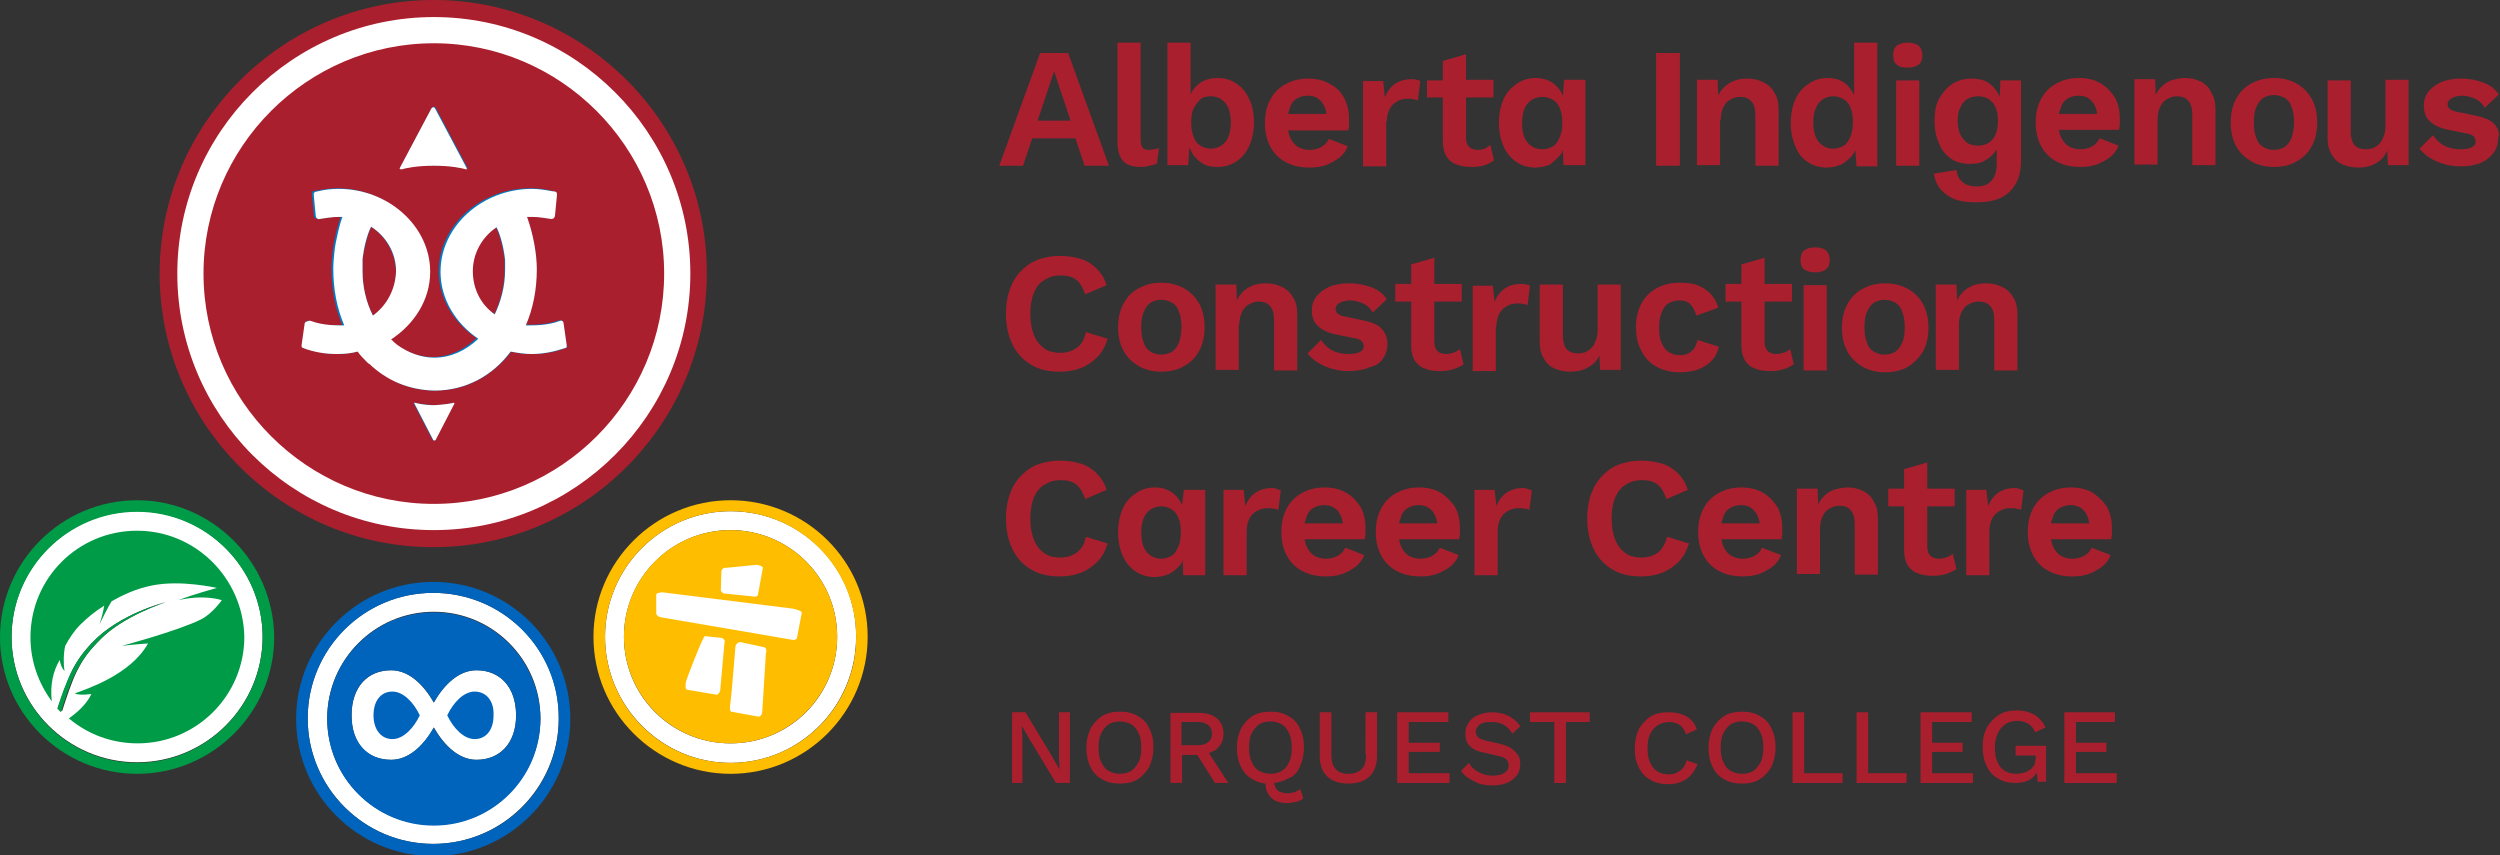 <?xml version="1.0" encoding="utf-8"?>
<!-- Generator: Adobe Illustrator 27.3.1, SVG Export Plug-In . SVG Version: 6.00 Build 0)  -->
<svg version="1.1" id="Layer_1" xmlns="http://www.w3.org/2000/svg" xmlns:xlink="http://www.w3.org/1999/xlink" x="0px" y="0px"
	 viewBox="0 0 410.3 140.4" style="enable-background:new 0 0 410.3 140.4;" xml:space="preserve">
<rect x="0" y="0" width="410.3" height="140.4" fill="#333333" stroke="none"/>
<style type="text/css">
	.st0{fill:#AA1F2E;}
	.st1{fill:#FFFFFF;}
	.st2{fill:#FFBD00;}
	.st3{fill:#007BC2;}
	.st4{fill:#009B47;}
	.st5{fill:#0064BC;}
	.st6{fill:none;}
</style>
<g>
	<polygon class="st0" points="173.8,124.4 173.9,126.3 173.9,126.3 172.7,124.2 168.3,116.9 166.1,116.9 166.1,128.5 167.8,128.5 
		167.8,121 167.7,119.1 167.7,119.1 168.9,121.2 173.3,128.5 175.6,128.5 175.6,116.9 173.8,116.9 	"/>
	<path class="st0" d="M186.7,117.5c-0.8-0.5-1.8-0.7-2.9-0.7c-1.1,0-2.1,0.2-2.9,0.7c-0.8,0.5-1.4,1.2-1.9,2
		c-0.4,0.9-0.7,1.9-0.7,3.2c0,1.2,0.2,2.3,0.7,3.2c0.4,0.9,1.1,1.6,1.9,2c0.8,0.5,1.8,0.7,2.9,0.7c1.1,0,2.1-0.2,2.9-0.7
		c0.8-0.5,1.4-1.2,1.9-2c0.4-0.9,0.7-1.9,0.7-3.2c0-1.2-0.2-2.3-0.7-3.2C188.2,118.6,187.5,117.9,186.7,117.5 M186.9,125
		c-0.3,0.6-0.7,1.1-1.2,1.5c-0.5,0.3-1.1,0.5-1.9,0.5c-0.7,0-1.3-0.2-1.9-0.5c-0.5-0.3-0.9-0.8-1.2-1.5c-0.3-0.6-0.4-1.4-0.4-2.3
		c0-0.9,0.1-1.7,0.4-2.3c0.3-0.6,0.7-1.1,1.2-1.5c0.5-0.3,1.1-0.5,1.9-0.5c0.7,0,1.4,0.2,1.9,0.5c0.5,0.3,0.9,0.8,1.2,1.5
		c0.3,0.6,0.4,1.4,0.4,2.3C187.3,123.6,187.2,124.4,186.9,125"/>
	<path class="st0" d="M199.7,122.9c0.7-0.6,1.1-1.4,1.1-2.5c0-1.1-0.4-1.9-1.1-2.5c-0.7-0.6-1.7-0.9-2.9-0.9h-4.7v11.5h1.9v-4.6h2.5
		l2.9,4.6h2.2l-3.2-4.9C198.9,123.4,199.4,123.2,199.7,122.9 M193.9,118.5h2.7c0.8,0,1.3,0.2,1.7,0.5c0.4,0.3,0.6,0.8,0.6,1.4
		c0,0.6-0.2,1.1-0.6,1.4c-0.4,0.3-0.9,0.5-1.7,0.5h-2.7V118.5z"/>
	<path class="st0" d="M213.3,125.9c0.4-0.9,0.7-1.9,0.7-3.2c0-1.2-0.2-2.3-0.7-3.2c-0.4-0.9-1.1-1.6-1.9-2c-0.8-0.5-1.8-0.7-2.9-0.7
		c-1.1,0-2.1,0.2-2.9,0.7c-0.8,0.5-1.4,1.2-1.9,2c-0.4,0.9-0.7,1.9-0.7,3.2c0,1.2,0.2,2.3,0.7,3.2c0.4,0.9,1.1,1.6,1.9,2
		c0.6,0.4,1.3,0.6,2.1,0.7c0,0.8,0.2,1.4,0.5,1.8c0.3,0.5,0.8,0.9,1.3,1.1c0.5,0.2,1.1,0.3,1.8,0.3c0.4,0,0.9-0.1,1.4-0.2
		c0.5-0.1,0.9-0.3,1.2-0.6l-0.5-1.5c-0.2,0.2-0.5,0.3-0.9,0.5c-0.4,0.1-0.8,0.2-1.2,0.2c-0.4,0-0.8-0.1-1.1-0.2
		c-0.3-0.1-0.6-0.3-0.8-0.6c-0.1-0.2-0.2-0.5-0.3-0.9c0.8-0.1,1.6-0.3,2.2-0.7C212.3,127.5,212.9,126.8,213.3,125.9 M210.4,126.5
		c-0.5,0.3-1.1,0.5-1.9,0.5c-0.7,0-1.3-0.2-1.9-0.5c-0.5-0.3-0.9-0.8-1.2-1.5c-0.3-0.6-0.4-1.4-0.4-2.3c0-0.9,0.1-1.7,0.4-2.3
		c0.3-0.6,0.7-1.1,1.2-1.5c0.5-0.3,1.1-0.5,1.9-0.5c0.7,0,1.4,0.2,1.9,0.5c0.5,0.3,0.9,0.8,1.2,1.5s0.4,1.4,0.4,2.3
		c0,0.9-0.1,1.7-0.4,2.3C211.3,125.7,210.9,126.2,210.4,126.5"/>
	<path class="st0" d="M224.2,123.8c0,1.1-0.2,1.9-0.7,2.4c-0.5,0.5-1.2,0.8-2.2,0.8c-1,0-1.7-0.3-2.1-0.8c-0.5-0.5-0.7-1.3-0.7-2.4
		v-6.9h-1.9v7.1c0,1.5,0.4,2.7,1.2,3.4c0.8,0.8,2,1.2,3.5,1.2c1.5,0,2.7-0.4,3.5-1.2c0.8-0.8,1.2-1.9,1.2-3.4v-7.1h-1.9V123.8z"/>
	<polygon class="st0" points="231.2,123.4 236.3,123.4 236.3,121.9 231.2,121.9 231.2,118.5 237.7,118.5 237.7,116.9 229.3,116.9 
		229.3,128.5 237.9,128.5 237.9,126.9 231.2,126.9 	"/>
	<path class="st0" d="M246.3,122.1l-2.3-0.5c-0.7-0.2-1.2-0.4-1.4-0.6c-0.3-0.3-0.4-0.6-0.4-0.9c0-0.3,0.1-0.6,0.3-0.8
		c0.2-0.3,0.4-0.5,0.8-0.6c0.4-0.2,0.8-0.2,1.4-0.2c0.8,0,1.4,0.1,2,0.4c0.6,0.3,1.1,0.8,1.5,1.5l1.3-1.2c-0.5-0.8-1.2-1.3-1.9-1.7
		c-0.8-0.4-1.7-0.6-2.7-0.6c-0.9,0-1.7,0.2-2.4,0.5c-0.7,0.3-1.2,0.7-1.5,1.3c-0.4,0.5-0.5,1.1-0.5,1.8c0,0.5,0.1,1,0.3,1.4
		c0.2,0.4,0.6,0.7,1,1c0.5,0.3,1,0.5,1.7,0.6l2.5,0.6c0.6,0.1,1,0.3,1.3,0.6c0.2,0.3,0.3,0.6,0.3,0.9c0,0.4-0.1,0.7-0.3,0.9
		c-0.2,0.3-0.5,0.4-0.9,0.6c-0.4,0.1-0.9,0.2-1.4,0.2c-0.6,0-1.2-0.1-1.7-0.3c-0.5-0.2-0.9-0.4-1.3-0.7c-0.4-0.3-0.7-0.7-0.9-1.1
		l-1.3,1.3c0.3,0.5,0.7,0.9,1.2,1.2s1.1,0.6,1.7,0.9c0.7,0.2,1.4,0.3,2.2,0.3c0.9,0,1.7-0.1,2.4-0.4c0.7-0.3,1.2-0.7,1.6-1.2
		c0.4-0.5,0.6-1.1,0.6-1.9c0-0.8-0.2-1.4-0.7-1.9C248.2,122.8,247.4,122.4,246.3,122.1"/>
	<polygon class="st0" points="251.1,118.5 255.1,118.5 255.1,128.5 257,128.5 257,118.5 260.9,118.5 260.9,116.9 251.1,116.9 	"/>
	<path class="st0" d="M275.7,126.5c-0.5,0.4-1.1,0.6-1.8,0.6c-0.7,0-1.4-0.2-1.9-0.5c-0.5-0.3-0.9-0.8-1.2-1.5
		c-0.3-0.6-0.4-1.4-0.4-2.3c0-0.9,0.1-1.7,0.4-2.3c0.3-0.6,0.7-1.1,1.3-1.5c0.5-0.3,1.2-0.5,1.9-0.5c0.7,0,1.3,0.2,1.7,0.5
		c0.4,0.3,0.8,0.8,1,1.5l1.8-0.8c-0.2-0.6-0.6-1.2-1-1.6c-0.4-0.4-1-0.7-1.6-0.9c-0.6-0.2-1.3-0.3-2.1-0.3c-1.1,0-2.1,0.2-2.9,0.7
		c-0.8,0.5-1.4,1.2-1.9,2c-0.4,0.9-0.7,1.9-0.7,3.2s0.2,2.3,0.7,3.2c0.4,0.9,1.1,1.6,1.9,2c0.8,0.5,1.8,0.7,2.9,0.7
		c0.8,0,1.5-0.1,2.1-0.4c0.6-0.2,1.2-0.6,1.6-1.1c0.5-0.5,0.8-1.1,1.1-1.8l-1.8-0.6C276.6,125.6,276.3,126.1,275.7,126.5"/>
	<path class="st0" d="M288.8,117.5c-0.8-0.5-1.8-0.7-2.9-0.7c-1.1,0-2.1,0.2-2.9,0.7c-0.8,0.5-1.4,1.2-1.9,2
		c-0.4,0.9-0.7,1.9-0.7,3.2c0,1.2,0.2,2.3,0.7,3.2c0.4,0.9,1.1,1.6,1.9,2c0.8,0.5,1.8,0.7,2.9,0.7c1.1,0,2.1-0.2,2.9-0.7
		c0.8-0.5,1.4-1.2,1.9-2c0.4-0.9,0.7-1.9,0.7-3.2c0-1.2-0.2-2.3-0.7-3.2C290.3,118.6,289.6,117.9,288.8,117.5 M289,125
		c-0.3,0.6-0.7,1.1-1.2,1.5c-0.5,0.3-1.1,0.5-1.9,0.5c-0.7,0-1.3-0.2-1.9-0.5c-0.5-0.3-0.9-0.8-1.2-1.5c-0.3-0.6-0.4-1.4-0.4-2.3
		c0-0.9,0.1-1.7,0.4-2.3c0.3-0.6,0.7-1.1,1.2-1.5c0.5-0.3,1.1-0.5,1.9-0.5c0.7,0,1.4,0.2,1.9,0.5c0.5,0.3,0.9,0.8,1.2,1.5
		c0.3,0.6,0.4,1.4,0.4,2.3C289.4,123.6,289.3,124.4,289,125"/>
	<polygon class="st0" points="296.1,116.9 294.2,116.9 294.2,128.5 302.4,128.5 302.4,126.9 296.1,126.9 	"/>
	<polygon class="st0" points="306.6,116.9 304.7,116.9 304.7,128.5 312.9,128.5 312.9,126.9 306.6,126.9 	"/>
	<polygon class="st0" points="317.1,123.4 322.1,123.4 322.1,121.9 317.1,121.9 317.1,118.5 323.6,118.5 323.6,116.9 315.2,116.9 
		315.2,128.5 323.8,128.5 323.8,126.9 317.1,126.9 	"/>
	<path class="st0" d="M330.7,124h3.4v0.3c0,0.5-0.1,0.8-0.2,1.2c-0.2,0.3-0.4,0.6-0.7,0.8c-0.3,0.2-0.6,0.4-1,0.5
		c-0.4,0.1-0.8,0.2-1.2,0.2c-0.8,0-1.5-0.2-2-0.5c-0.5-0.3-0.9-0.8-1.2-1.5c-0.3-0.6-0.4-1.4-0.4-2.4c0-0.9,0.2-1.7,0.5-2.3
		c0.3-0.6,0.7-1.1,1.3-1.5c0.5-0.3,1.2-0.5,1.9-0.5c0.7,0,1.3,0.2,1.8,0.5c0.5,0.3,0.9,0.8,1.1,1.4l1.7-0.8c-0.4-0.9-1-1.6-1.8-2.1
		c-0.7-0.4-1.7-0.7-2.9-0.7c-1.1,0-2.1,0.2-2.9,0.7c-0.8,0.5-1.5,1.2-2,2.1c-0.5,0.9-0.7,1.9-0.7,3.2c0,1.2,0.2,2.3,0.7,3.2
		c0.4,0.9,1.1,1.6,1.9,2c0.8,0.5,1.7,0.7,2.8,0.7c1,0,1.8-0.2,2.4-0.6c0.5-0.3,0.8-0.7,1.1-1.1l0.1,1.5h1.4v-5.9h-5V124z"/>
	<polygon class="st0" points="340.7,126.9 340.7,123.4 345.7,123.4 345.7,121.9 340.7,121.9 340.7,118.5 347.1,118.5 347.1,116.9 
		338.8,116.9 338.8,128.5 347.4,128.5 347.4,126.9 	"/>
	<path class="st0" d="M170.7,8.7L164,27.2h3.9l1.5-4.5h7.1l1.5,4.5h4l-6.7-18.5H170.7z M170.3,19.8l2.7-8.1l2.7,8.1H170.3z"/>
	<path class="st0" d="M187.3,27.4c0.5,0,0.9-0.1,1.4-0.2c0.5-0.1,0.9-0.2,1.2-0.4l0.3-2.5c-0.3,0.1-0.6,0.2-0.8,0.2
		c-0.2,0-0.5,0.1-0.8,0.1c-0.5,0-0.9-0.1-1.1-0.4c-0.2-0.3-0.3-0.7-0.3-1.4V7h-3.8v16.2c0,1.5,0.3,2.5,0.9,3.2
		C184.9,27.1,185.9,27.4,187.3,27.4"/>
	<path class="st0" d="M195.2,24.2c0.2,0.4,0.4,0.8,0.6,1.2c0.5,0.6,1,1.1,1.7,1.5c0.7,0.4,1.5,0.5,2.3,0.5c1.2,0,2.2-0.3,3.1-0.9
		c0.9-0.6,1.6-1.4,2.1-2.5c0.5-1.1,0.8-2.4,0.8-3.9c0-1.5-0.3-2.9-0.8-3.9c-0.5-1.1-1.2-1.9-2.1-2.5c-0.9-0.6-1.9-0.9-3-0.9
		c-1.3,0-2.3,0.3-3.2,1c-0.6,0.5-1,1-1.3,1.7V7h-3.8v20.1h3.4L195.2,24.2z M197,16.3c0.5-0.4,1.1-0.5,1.7-0.5c1,0,1.8,0.4,2.4,1.1
		c0.6,0.7,0.9,1.8,0.9,3.2c0,1.4-0.3,2.5-0.9,3.2c-0.6,0.7-1.4,1.1-2.4,1.1c-0.6,0-1.2-0.2-1.7-0.5c-0.5-0.3-0.9-0.8-1.1-1.5
		c-0.3-0.7-0.4-1.4-0.4-2.3c0-0.9,0.1-1.7,0.4-2.3C196.2,17.2,196.6,16.7,197,16.3"/>
	<path class="st0" d="M211,26.6c1.1,0.6,2.4,0.9,3.9,0.9c1,0,1.8-0.1,2.7-0.4c0.8-0.3,1.5-0.7,2.2-1.2c0.6-0.5,1.1-1.1,1.4-1.9
		l-3.1-1.2c-0.3,0.6-0.7,1-1.2,1.3c-0.5,0.3-1.2,0.5-2,0.5c-0.7,0-1.4-0.2-1.9-0.5c-0.5-0.3-0.9-0.8-1.2-1.4
		c-0.2-0.4-0.3-0.8-0.4-1.3h9.9c0-0.3,0.1-0.6,0.1-0.9c0-0.3,0-0.7,0-1.1c0-1.2-0.3-2.4-0.8-3.3c-0.5-1-1.3-1.8-2.3-2.3
		c-1-0.6-2.2-0.9-3.6-0.9c-1.4,0-2.6,0.3-3.7,0.9c-1.1,0.6-1.9,1.4-2.5,2.5c-0.6,1.1-0.9,2.4-0.9,3.9c0,1.5,0.3,2.8,0.9,3.9
		C209.1,25.2,209.9,26,211,26.6 M212.8,16.2c0.5-0.3,1.1-0.5,1.8-0.5c1,0,1.7,0.3,2.3,1c0.4,0.5,0.7,1.2,0.8,2h-6.3
		c0.1-0.4,0.2-0.7,0.3-1C211.9,17,212.3,16.5,212.8,16.2"/>
	<path class="st0" d="M227.6,19.9c0-0.8,0.2-1.5,0.5-2.1c0.3-0.5,0.8-1,1.3-1.2c0.5-0.3,1.1-0.4,1.6-0.4c0.4,0,0.8,0,1,0.1
		c0.3,0,0.5,0.1,0.7,0.2l0.4-3.2c-0.2-0.1-0.4-0.2-0.6-0.2c-0.3-0.1-0.6-0.1-0.9-0.1c-1.1,0-2,0.3-2.7,0.8c-0.7,0.5-1.3,1.3-1.6,2.2
		l-0.3-2.7h-3.3v14h3.8V19.9z"/>
	<path class="st0" d="M245.2,26.3l-0.6-2.5c-0.3,0.2-0.6,0.4-0.9,0.6c-0.3,0.1-0.8,0.2-1.2,0.2c-0.6,0-1.1-0.2-1.4-0.5
		c-0.3-0.3-0.5-0.8-0.5-1.5V16h4.5v-2.9h-4.5V8.9l-3.8,1.1v3.2h-2.6V16h2.6v7.2c0,1,0.2,1.8,0.6,2.5c0.4,0.6,1,1.1,1.7,1.3
		c0.7,0.3,1.5,0.4,2.5,0.4c0.7,0,1.5-0.1,2.1-0.3S244.8,26.6,245.2,26.3"/>
	<path class="st0" d="M256.1,25.4c0.2-0.2,0.3-0.5,0.4-0.8l0.1,2.5h3.6v-14h-3.5l-0.2,2.6c-0.3-0.7-0.7-1.3-1.3-1.8
		c-0.8-0.7-1.9-1.1-3.1-1.1c-1.2,0-2.2,0.3-3.1,0.9c-0.9,0.6-1.7,1.4-2.2,2.5c-0.5,1.1-0.8,2.4-0.8,4c0,1.5,0.3,2.8,0.8,3.9
		c0.5,1.1,1.2,1.9,2.1,2.5c0.9,0.6,1.9,0.9,3.1,0.9c0.9,0,1.6-0.2,2.4-0.5C255,26.5,255.6,26,256.1,25.4 M250.7,23.4
		c-0.6-0.7-0.9-1.8-0.9-3.2c0-1.4,0.3-2.5,0.9-3.2c0.6-0.7,1.4-1.1,2.5-1.1c0.7,0,1.2,0.2,1.7,0.5c0.5,0.3,0.9,0.8,1.1,1.4
		c0.3,0.6,0.4,1.4,0.4,2.3c0,0.9-0.1,1.7-0.4,2.4c-0.3,0.7-0.6,1.2-1.1,1.5c-0.5,0.3-1.1,0.5-1.7,0.5
		C252.1,24.5,251.3,24.1,250.7,23.4"/>
	<rect x="271.8" y="8.7" class="st0" width="3.9" height="18.5"/>
	<path class="st0" d="M282.4,19.7c0-0.9,0.2-1.7,0.5-2.2c0.3-0.6,0.7-1,1.2-1.2c0.5-0.3,1-0.4,1.5-0.4c0.7,0,1.4,0.2,1.8,0.7
		c0.5,0.5,0.7,1.3,0.7,2.5v8.1h3.8V18c0-1.1-0.2-2.1-0.7-2.8c-0.4-0.8-1-1.3-1.8-1.7c-0.8-0.4-1.6-0.6-2.6-0.6
		c-0.8,0-1.6,0.1-2.3,0.4c-0.7,0.3-1.3,0.7-1.8,1.3c-0.3,0.3-0.5,0.7-0.7,1.1l-0.1-2.6h-3.4v14h3.8V19.7z"/>
	<path class="st0" d="M296.7,26.6c0.9,0.6,1.9,0.9,3.1,0.9c0.9,0,1.6-0.2,2.4-0.5c0.7-0.4,1.3-0.9,1.8-1.5c0.2-0.3,0.4-0.6,0.5-0.9
		l0.2,2.7h3.4V7h-3.8v8.6c-0.3-0.6-0.7-1.2-1.2-1.7c-0.8-0.7-1.8-1.1-3.1-1.1c-1.2,0-2.2,0.3-3.1,0.9c-0.9,0.6-1.7,1.4-2.2,2.5
		c-0.5,1.1-0.8,2.4-0.8,4c0,1.5,0.3,2.8,0.8,3.9C295.1,25.2,295.8,26,296.7,26.6 M298.5,16.9c0.6-0.7,1.4-1.1,2.4-1.1
		c0.7,0,1.2,0.2,1.7,0.5c0.5,0.3,0.9,0.8,1.1,1.4c0.3,0.6,0.4,1.4,0.4,2.3c0,0.9-0.1,1.7-0.4,2.4c-0.3,0.7-0.6,1.2-1.1,1.5
		c-0.5,0.3-1.1,0.5-1.7,0.5c-1,0-1.8-0.4-2.4-1.1c-0.6-0.7-0.9-1.8-0.9-3.2C297.6,18.7,297.9,17.7,298.5,16.9"/>
	<path class="st0" d="M313.1,11.1c0.8,0,1.4-0.2,1.8-0.5c0.4-0.3,0.6-0.9,0.6-1.5c0-0.7-0.2-1.2-0.6-1.6c-0.4-0.3-1-0.5-1.8-0.5
		c-0.8,0-1.4,0.2-1.8,0.5c-0.4,0.3-0.6,0.9-0.6,1.6c0,0.7,0.2,1.2,0.6,1.5C311.7,11,312.3,11.1,313.1,11.1"/>
	<rect x="311.2" y="13.2" class="st0" width="3.8" height="14"/>
	<path class="st0" d="M320.3,26.1c0.9,0.6,2,0.8,3.1,0.8c1,0,1.9-0.2,2.6-0.7c0.7-0.4,1.3-1,1.7-1.7V27c0,1.1-0.3,2-0.8,2.6
		c-0.5,0.6-1.3,1-2.4,1c-1,0-1.8-0.2-2.4-0.7c-0.6-0.5-0.9-1.1-1-2l-3.7,0.6c0.2,1.2,0.6,2.1,1.3,2.8c0.7,0.7,1.5,1.2,2.4,1.5
		c1,0.3,2,0.4,3.2,0.4c1.5,0,2.9-0.2,4-0.7c1.1-0.5,1.9-1.3,2.5-2.3c0.6-1,0.9-2.4,0.9-4.1V13.2h-3.4l-0.1,2.7
		c-0.4-0.9-0.9-1.6-1.7-2.2c-0.8-0.6-1.8-0.8-3-0.8c-1.1,0-2.1,0.3-3,0.8c-0.9,0.6-1.6,1.4-2.2,2.4c-0.6,1-0.8,2.3-0.8,3.8
		c0,1.5,0.3,2.7,0.8,3.8C318.7,24.7,319.4,25.5,320.3,26.1 M321.7,17.7c0.3-0.6,0.6-1.1,1.1-1.4c0.5-0.3,1.1-0.5,1.8-0.5
		c1,0,1.8,0.3,2.4,1c0.6,0.7,0.9,1.7,0.9,3c0,1.4-0.3,2.4-0.9,3.1c-0.6,0.7-1.4,1-2.4,1c-1,0-1.8-0.3-2.4-1.1
		c-0.6-0.7-0.9-1.7-0.9-3C321.3,19,321.4,18.3,321.7,17.7"/>
	<path class="st0" d="M344.8,13.7c-1-0.6-2.2-0.9-3.6-0.9c-1.4,0-2.6,0.3-3.7,0.9c-1.1,0.6-1.9,1.4-2.5,2.5
		c-0.6,1.1-0.9,2.4-0.9,3.9c0,1.5,0.3,2.8,0.9,3.9c0.6,1.1,1.4,1.9,2.5,2.5c1.1,0.6,2.4,0.9,3.9,0.9c1,0,1.8-0.1,2.7-0.4
		c0.8-0.3,1.5-0.7,2.2-1.2c0.6-0.5,1.1-1.1,1.4-1.9l-3.1-1.2c-0.3,0.6-0.7,1-1.2,1.3c-0.5,0.3-1.2,0.5-2,0.5c-0.7,0-1.4-0.2-1.9-0.5
		c-0.5-0.3-0.9-0.8-1.2-1.4c-0.2-0.4-0.3-0.8-0.4-1.3h9.9c0-0.3,0.1-0.6,0.1-0.9c0-0.3,0-0.7,0-1.1c0-1.2-0.3-2.4-0.8-3.3
		C346.5,15.1,345.8,14.3,344.8,13.7 M339.3,16.2c0.5-0.3,1.1-0.5,1.8-0.5c1,0,1.7,0.3,2.3,1c0.4,0.5,0.7,1.2,0.8,2h-6.3
		c0.1-0.4,0.2-0.7,0.3-1C338.4,17,338.8,16.5,339.3,16.2"/>
	<path class="st0" d="M361.2,13.4c-0.8-0.4-1.6-0.6-2.6-0.6c-0.8,0-1.6,0.2-2.3,0.4c-0.7,0.3-1.3,0.7-1.8,1.3
		c-0.3,0.3-0.5,0.7-0.7,1.1l-0.1-2.6h-3.4v14h3.8v-7.4c0-0.9,0.2-1.7,0.5-2.2c0.3-0.6,0.7-1,1.2-1.2c0.5-0.3,1-0.4,1.5-0.4
		c0.7,0,1.4,0.2,1.8,0.7c0.5,0.5,0.7,1.3,0.7,2.5v8.1h3.8V18c0-1.1-0.2-2.1-0.7-2.8C362.6,14.4,362,13.8,361.2,13.4"/>
	<path class="st0" d="M376.9,13.7c-1.1-0.6-2.3-0.9-3.7-0.9c-1.4,0-2.6,0.3-3.7,0.9c-1.1,0.6-1.9,1.4-2.5,2.5
		c-0.6,1.1-0.9,2.4-0.9,3.9c0,1.5,0.3,2.8,0.9,3.9c0.6,1.1,1.5,1.9,2.5,2.5c1.1,0.6,2.3,0.9,3.7,0.9c1.4,0,2.7-0.3,3.7-0.9
		c1.1-0.6,1.9-1.4,2.5-2.5c0.6-1.1,0.9-2.4,0.9-3.9c0-1.5-0.3-2.8-0.9-3.9C378.8,15.2,378,14.3,376.9,13.7 M376.1,22.6
		c-0.3,0.7-0.6,1.1-1.1,1.5c-0.5,0.3-1.1,0.5-1.8,0.5c-0.7,0-1.3-0.2-1.8-0.5c-0.5-0.3-0.9-0.8-1.1-1.5c-0.3-0.7-0.4-1.5-0.4-2.5
		c0-1,0.1-1.8,0.4-2.5c0.3-0.7,0.6-1.1,1.1-1.5c0.5-0.3,1.1-0.5,1.8-0.5c0.7,0,1.3,0.2,1.8,0.5c0.5,0.3,0.9,0.8,1.1,1.5
		c0.3,0.7,0.4,1.5,0.4,2.5C376.5,21.1,376.3,22,376.1,22.6"/>
	<path class="st0" d="M391.5,20.7c0,0.7-0.1,1.2-0.3,1.7c-0.2,0.5-0.4,0.9-0.7,1.2c-0.3,0.3-0.6,0.5-1,0.7c-0.4,0.1-0.8,0.2-1.1,0.2
		c-0.8,0-1.5-0.2-1.9-0.6s-0.7-1.2-0.7-2.3v-8.4H382v9.3c0,1.2,0.2,2.1,0.7,2.9c0.4,0.7,1,1.3,1.8,1.6c0.7,0.3,1.6,0.5,2.5,0.5
		c1.1,0,2.1-0.2,2.9-0.7c0.8-0.4,1.5-1.1,1.9-2.1l0.1,2.4h3.4v-14h-3.8V20.7z"/>
	<path class="st0" d="M409.4,20.4c-0.6-0.7-1.6-1.1-3-1.4l-2.9-0.6c-0.7-0.1-1.2-0.3-1.4-0.5c-0.3-0.2-0.4-0.5-0.4-0.8
		c0-0.3,0.1-0.5,0.3-0.7c0.2-0.2,0.5-0.3,0.8-0.5c0.4-0.1,0.8-0.2,1.3-0.2c0.7,0,1.4,0.2,2.1,0.5c0.7,0.3,1.2,0.8,1.6,1.5l2.3-2.2
		c-0.6-0.9-1.4-1.5-2.4-1.9c-1-0.4-2.3-0.7-3.7-0.7c-1.4,0-2.5,0.2-3.4,0.6c-0.9,0.4-1.6,1-2.1,1.6c-0.5,0.7-0.7,1.4-0.7,2.2
		c0,1.1,0.3,2,1,2.6c0.7,0.7,1.8,1.2,3.5,1.5l2.5,0.5c0.6,0.1,1,0.3,1.2,0.5c0.2,0.2,0.3,0.5,0.3,0.8c0,0.5-0.2,0.8-0.7,1
		c-0.4,0.2-1,0.3-1.8,0.3c-1,0-1.9-0.2-2.7-0.6c-0.7-0.4-1.3-1-1.8-1.7l-2.2,2.2c0.7,0.9,1.7,1.6,2.8,2.1c1.2,0.5,2.5,0.8,3.9,0.8
		c1.3,0,2.5-0.2,3.4-0.6c0.9-0.4,1.6-1,2.1-1.7c0.5-0.7,0.7-1.5,0.7-2.4C410.3,21.9,410,21.1,409.4,20.4"/>
	<path class="st0" d="M176.7,57.1c-0.7,0.5-1.6,0.8-2.6,0.8c-1.1,0-2-0.2-2.7-0.7c-0.7-0.5-1.3-1.2-1.7-2.2c-0.4-1-0.6-2.1-0.6-3.5
		c0-1.4,0.2-2.5,0.6-3.5c0.4-0.9,1-1.7,1.8-2.1c0.8-0.5,1.6-0.7,2.6-0.7c1,0,1.9,0.2,2.5,0.7c0.7,0.5,1.1,1.3,1.5,2.4l3.5-1.5
		c-0.3-1.1-0.9-2-1.6-2.7c-0.7-0.7-1.6-1.3-2.6-1.6c-1-0.3-2.2-0.5-3.4-0.5c-1.8,0-3.4,0.4-4.7,1.1c-1.3,0.8-2.4,1.9-3.1,3.3
		c-0.7,1.4-1.1,3.1-1.1,5.1c0,2,0.4,3.7,1.1,5.1c0.7,1.4,1.7,2.5,3.1,3.3c1.3,0.8,2.9,1.1,4.7,1.1c1.2,0,2.4-0.2,3.4-0.6
		c1-0.4,1.9-1,2.7-1.8c0.8-0.8,1.3-1.8,1.7-3l-3.6-1.1C178,55.7,177.5,56.5,176.7,57.1"/>
	<path class="st0" d="M194.3,47.3c-1.1-0.6-2.3-0.9-3.7-0.9c-1.4,0-2.6,0.3-3.7,0.9c-1.1,0.6-1.9,1.4-2.5,2.5
		c-0.6,1.1-0.9,2.4-0.9,3.9c0,1.5,0.3,2.8,0.9,3.9c0.6,1.1,1.5,1.9,2.5,2.5c1.1,0.6,2.3,0.9,3.7,0.9c1.4,0,2.7-0.3,3.7-0.9
		c1.1-0.6,1.9-1.4,2.5-2.5c0.6-1.1,0.9-2.4,0.9-3.9c0-1.5-0.3-2.8-0.9-3.9C196.2,48.8,195.4,47.9,194.3,47.3 M193.5,56.2
		c-0.3,0.7-0.6,1.1-1.1,1.5c-0.5,0.3-1.1,0.5-1.8,0.5c-0.7,0-1.3-0.2-1.8-0.5c-0.5-0.3-0.9-0.8-1.1-1.5c-0.3-0.7-0.4-1.5-0.4-2.5
		c0-1,0.1-1.8,0.4-2.5c0.3-0.7,0.6-1.1,1.1-1.5c0.5-0.3,1.1-0.5,1.8-0.5c0.7,0,1.3,0.2,1.8,0.5c0.5,0.3,0.9,0.8,1.1,1.5
		c0.3,0.7,0.4,1.5,0.4,2.5C193.9,54.7,193.7,55.6,193.5,56.2"/>
	<path class="st0" d="M203.4,53.3c0-0.9,0.2-1.7,0.5-2.2c0.3-0.6,0.7-1,1.2-1.2c0.5-0.3,1-0.4,1.5-0.4c0.7,0,1.4,0.2,1.8,0.7
		c0.5,0.5,0.7,1.3,0.7,2.5v8.1h3.8v-9.2c0-1.1-0.2-2.1-0.7-2.8c-0.4-0.8-1-1.3-1.8-1.7c-0.8-0.4-1.6-0.6-2.6-0.6
		c-0.8,0-1.6,0.1-2.3,0.4c-0.7,0.3-1.3,0.7-1.8,1.3c-0.3,0.3-0.5,0.7-0.7,1.1l-0.1-2.6h-3.4v14h3.8V53.3z"/>
	<path class="st0" d="M227,58.8c0.5-0.7,0.7-1.5,0.7-2.4c0-0.9-0.3-1.7-0.9-2.4c-0.6-0.7-1.6-1.1-3-1.4L221,52
		c-0.7-0.1-1.2-0.3-1.4-0.5c-0.3-0.2-0.4-0.5-0.4-0.8c0-0.3,0.1-0.5,0.3-0.7c0.2-0.2,0.5-0.4,0.8-0.5c0.4-0.1,0.8-0.2,1.3-0.2
		c0.7,0,1.4,0.2,2.1,0.5c0.7,0.3,1.2,0.8,1.6,1.5l2.3-2.2c-0.6-0.9-1.4-1.5-2.4-1.9c-1-0.4-2.3-0.7-3.7-0.7c-1.4,0-2.5,0.2-3.4,0.6
		c-0.9,0.4-1.6,1-2.1,1.6c-0.5,0.7-0.7,1.4-0.7,2.2c0,1.1,0.3,2,1,2.6c0.7,0.7,1.8,1.2,3.5,1.5l2.5,0.5c0.6,0.1,1,0.3,1.2,0.5
		c0.2,0.2,0.3,0.5,0.3,0.8c0,0.5-0.2,0.8-0.7,1c-0.4,0.2-1,0.3-1.8,0.3c-1,0-1.9-0.2-2.7-0.6c-0.7-0.4-1.3-1-1.8-1.7l-2.2,2.2
		c0.7,0.9,1.7,1.6,2.8,2.1c1.2,0.5,2.5,0.8,3.9,0.8c1.3,0,2.5-0.2,3.4-0.6C225.9,60,226.6,59.5,227,58.8"/>
	<path class="st0" d="M238.5,57.9c-0.3,0.1-0.8,0.2-1.2,0.2c-0.6,0-1.1-0.2-1.4-0.5c-0.3-0.3-0.5-0.8-0.5-1.5v-6.6h4.5v-2.9h-4.5
		v-4.3l-3.8,1.1v3.2h-2.6v2.9h2.6v7.2c0,1,0.2,1.8,0.6,2.5c0.4,0.6,1,1.1,1.7,1.3c0.7,0.3,1.5,0.4,2.5,0.4c0.7,0,1.5-0.1,2.1-0.3
		c0.7-0.2,1.2-0.5,1.7-0.8l-0.6-2.5C239.2,57.6,238.8,57.8,238.5,57.9"/>
	<path class="st0" d="M245.6,53.5c0-0.8,0.2-1.5,0.5-2.1c0.3-0.5,0.8-1,1.3-1.2c0.5-0.3,1.1-0.4,1.6-0.4c0.4,0,0.8,0,1,0.1
		c0.3,0,0.5,0.1,0.7,0.2l0.4-3.2c-0.2-0.1-0.4-0.2-0.6-0.2c-0.3-0.1-0.6-0.1-0.9-0.1c-1.1,0-2,0.3-2.7,0.8c-0.7,0.5-1.3,1.3-1.6,2.2
		l-0.3-2.7h-3.3v14h3.8V53.5z"/>
	<path class="st0" d="M262.5,58.3l0.1,2.4h3.4v-14h-3.8v7.5c0,0.7-0.1,1.2-0.3,1.7s-0.4,0.9-0.7,1.2c-0.3,0.3-0.6,0.5-1,0.7
		c-0.4,0.1-0.8,0.2-1.1,0.2c-0.8,0-1.5-0.2-1.9-0.6s-0.7-1.2-0.7-2.3v-8.4h-3.8v9.3c0,1.2,0.2,2.1,0.7,2.9c0.4,0.7,1,1.3,1.8,1.6
		c0.7,0.3,1.6,0.5,2.5,0.5c1.1,0,2.1-0.2,2.9-0.7C261.4,59.9,262.1,59.3,262.5,58.3"/>
	<path class="st0" d="M271.9,60.2c1.1,0.6,2.4,0.9,3.8,0.9c1.2,0,2.2-0.2,3.1-0.5c0.9-0.4,1.6-0.8,2.2-1.5c0.6-0.6,0.9-1.4,1.1-2.2
		l-3.5-1.1c-0.1,0.5-0.3,1-0.5,1.3c-0.3,0.4-0.6,0.7-1,0.9s-0.9,0.3-1.4,0.3c-0.7,0-1.3-0.2-1.8-0.5c-0.5-0.3-0.9-0.8-1.2-1.5
		c-0.3-0.7-0.4-1.5-0.4-2.5c0-1,0.1-1.8,0.4-2.5c0.3-0.7,0.6-1.2,1.1-1.5s1.1-0.5,1.8-0.5c0.8,0,1.4,0.2,1.8,0.6s0.8,1.1,1,1.9
		l3.6-1.3c-0.2-0.8-0.6-1.5-1.1-2.1c-0.5-0.6-1.2-1.1-2.1-1.5c-0.9-0.4-1.9-0.5-3.2-0.5c-1.4,0-2.6,0.3-3.7,0.9
		c-1.1,0.6-1.9,1.4-2.5,2.5c-0.6,1.1-0.9,2.4-0.9,3.9c0,1.5,0.3,2.8,0.9,3.9C270,58.8,270.8,59.6,271.9,60.2"/>
	<path class="st0" d="M292.7,57.9c-0.3,0.1-0.8,0.2-1.2,0.2c-0.6,0-1.1-0.2-1.4-0.5c-0.3-0.3-0.5-0.8-0.5-1.5v-6.6h4.5v-2.9h-4.5
		v-4.3l-3.8,1.1v3.2h-2.6v2.9h2.6v7.2c0,1,0.2,1.8,0.6,2.5c0.4,0.6,1,1.1,1.7,1.3c0.7,0.3,1.5,0.4,2.5,0.4c0.7,0,1.5-0.1,2.1-0.3
		c0.7-0.2,1.2-0.5,1.7-0.8l-0.6-2.5C293.4,57.6,293.1,57.8,292.7,57.9"/>
	<rect x="296" y="46.8" class="st0" width="3.8" height="14"/>
	<path class="st0" d="M299.7,41.1c-0.4-0.3-1-0.5-1.8-0.5c-0.8,0-1.4,0.2-1.8,0.5c-0.4,0.3-0.6,0.9-0.6,1.6c0,0.7,0.2,1.2,0.6,1.5
		c0.4,0.3,1,0.5,1.8,0.5c0.8,0,1.4-0.2,1.8-0.5c0.4-0.3,0.6-0.9,0.6-1.5C300.3,42,300.1,41.5,299.7,41.1"/>
	<path class="st0" d="M315.6,57.7c0.6-1.1,0.9-2.4,0.9-3.9c0-1.5-0.3-2.8-0.9-3.9c-0.6-1.1-1.4-1.9-2.5-2.5
		c-1.1-0.6-2.3-0.9-3.7-0.9c-1.4,0-2.6,0.3-3.7,0.9c-1.1,0.6-1.9,1.4-2.5,2.5c-0.6,1.1-0.9,2.4-0.9,3.9c0,1.5,0.3,2.8,0.9,3.9
		c0.6,1.1,1.5,1.9,2.5,2.5c1.1,0.6,2.3,0.9,3.7,0.9c1.4,0,2.7-0.3,3.7-0.9C314.1,59.6,314.9,58.8,315.6,57.7 M312.2,56.2
		c-0.3,0.7-0.6,1.1-1.1,1.5c-0.5,0.3-1.1,0.5-1.8,0.5c-0.7,0-1.3-0.2-1.8-0.5c-0.5-0.3-0.9-0.8-1.1-1.5c-0.3-0.7-0.4-1.5-0.4-2.5
		c0-1,0.1-1.8,0.4-2.5c0.3-0.7,0.6-1.1,1.1-1.5c0.5-0.3,1.1-0.5,1.8-0.5c0.7,0,1.3,0.2,1.8,0.5c0.5,0.3,0.9,0.8,1.1,1.5
		c0.3,0.7,0.4,1.5,0.4,2.5C312.6,54.7,312.5,55.6,312.2,56.2"/>
	<path class="st0" d="M324.8,49.5c0.7,0,1.4,0.2,1.8,0.7c0.5,0.5,0.7,1.3,0.7,2.5v8.1h3.8v-9.2c0-1.1-0.2-2.1-0.7-2.8
		c-0.4-0.8-1-1.3-1.8-1.7c-0.8-0.4-1.6-0.6-2.6-0.6c-0.8,0-1.6,0.1-2.3,0.4c-0.7,0.3-1.3,0.7-1.8,1.3c-0.3,0.3-0.5,0.7-0.7,1.1
		l-0.1-2.6h-3.4v14h3.8v-7.4c0-0.9,0.2-1.7,0.5-2.2c0.3-0.6,0.7-1,1.2-1.2C323.7,49.6,324.2,49.5,324.8,49.5"/>
	<path class="st0" d="M176.7,90.7c-0.7,0.5-1.6,0.8-2.6,0.8c-1.1,0-2-0.2-2.7-0.7c-0.7-0.5-1.3-1.2-1.7-2.2c-0.4-1-0.6-2.1-0.6-3.5
		c0-1.4,0.2-2.5,0.6-3.5c0.4-0.9,1-1.7,1.8-2.1c0.8-0.5,1.6-0.7,2.6-0.7c1,0,1.9,0.2,2.5,0.7c0.7,0.5,1.1,1.3,1.5,2.4l3.5-1.5
		c-0.3-1.1-0.9-2-1.6-2.7c-0.7-0.7-1.6-1.3-2.6-1.6c-1-0.3-2.2-0.5-3.4-0.5c-1.8,0-3.4,0.4-4.7,1.1c-1.3,0.8-2.4,1.9-3.1,3.3
		c-0.7,1.4-1.1,3.1-1.1,5.1c0,2,0.4,3.7,1.1,5.1c0.7,1.4,1.7,2.5,3.1,3.3c1.3,0.8,2.9,1.1,4.7,1.1c1.2,0,2.4-0.2,3.4-0.6
		c1-0.4,1.9-1,2.7-1.8c0.8-0.8,1.3-1.8,1.7-3l-3.6-1.1C178,89.3,177.5,90.1,176.7,90.7"/>
	<path class="st0" d="M194,82.9c-0.3-0.7-0.7-1.3-1.3-1.8c-0.8-0.7-1.9-1.1-3.1-1.1c-1.2,0-2.2,0.3-3.1,0.9
		c-0.9,0.6-1.7,1.4-2.2,2.5c-0.5,1.1-0.8,2.4-0.8,4c0,1.5,0.3,2.8,0.8,3.9c0.5,1.1,1.2,1.9,2.1,2.5c0.9,0.6,1.9,0.9,3.1,0.9
		c0.9,0,1.6-0.2,2.4-0.5c0.7-0.4,1.3-0.9,1.8-1.5c0.2-0.2,0.3-0.5,0.4-0.8l0.1,2.5h3.6v-14h-3.5L194,82.9z M193.4,89.7
		c-0.3,0.7-0.6,1.2-1.1,1.5c-0.5,0.3-1.1,0.5-1.7,0.5c-1,0-1.8-0.4-2.4-1.1c-0.6-0.7-0.9-1.8-0.9-3.2c0-1.4,0.3-2.5,0.9-3.2
		c0.6-0.7,1.4-1.1,2.4-1.1c0.7,0,1.2,0.2,1.7,0.5c0.5,0.3,0.9,0.8,1.1,1.4c0.3,0.6,0.4,1.4,0.4,2.3C193.8,88.2,193.7,89,193.4,89.7"
		/>
	<path class="st0" d="M208.7,80.1c-1.1,0-2,0.3-2.7,0.8c-0.7,0.5-1.3,1.3-1.6,2.2l-0.3-2.7h-3.3v14h3.8v-7.3c0-0.8,0.2-1.5,0.5-2.1
		c0.3-0.5,0.8-1,1.3-1.2c0.5-0.3,1.1-0.4,1.6-0.4c0.4,0,0.8,0,1.1,0.1c0.3,0,0.5,0.1,0.7,0.2l0.4-3.2c-0.2-0.1-0.4-0.2-0.6-0.2
		C209.3,80.1,209,80.1,208.7,80.1"/>
	<path class="st0" d="M221,80.9c-1-0.6-2.2-0.9-3.6-0.9c-1.4,0-2.6,0.3-3.7,0.9c-1.1,0.6-1.9,1.4-2.5,2.5c-0.6,1.1-0.9,2.4-0.9,3.9
		c0,1.5,0.3,2.8,0.9,3.9c0.6,1.1,1.4,1.9,2.5,2.5c1.1,0.6,2.4,0.9,3.9,0.9c1,0,1.8-0.1,2.7-0.4c0.8-0.3,1.5-0.7,2.2-1.2
		c0.6-0.5,1.1-1.1,1.4-1.9l-3.1-1.2c-0.3,0.6-0.7,1-1.2,1.3s-1.2,0.5-2,0.5c-0.7,0-1.4-0.2-1.9-0.5c-0.5-0.3-0.9-0.8-1.2-1.4
		c-0.2-0.4-0.3-0.8-0.4-1.3h9.9c0-0.3,0.1-0.6,0.1-0.9c0-0.3,0-0.7,0-1.1c0-1.2-0.3-2.4-0.8-3.3C222.7,82.3,222,81.5,221,80.9
		 M215.5,83.4c0.5-0.3,1.1-0.5,1.8-0.5c1,0,1.7,0.3,2.3,1c0.4,0.5,0.7,1.2,0.8,2h-6.3c0.1-0.4,0.2-0.7,0.3-1
		C214.6,84.2,215,83.7,215.5,83.4"/>
	<path class="st0" d="M236.5,80.9c-1-0.6-2.2-0.9-3.6-0.9c-1.4,0-2.6,0.3-3.7,0.9c-1.1,0.6-1.9,1.4-2.5,2.5
		c-0.6,1.1-0.9,2.4-0.9,3.9c0,1.5,0.3,2.8,0.9,3.9c0.6,1.1,1.4,1.9,2.5,2.5c1.1,0.6,2.4,0.9,3.9,0.9c1,0,1.8-0.1,2.7-0.4
		c0.8-0.3,1.5-0.7,2.2-1.2c0.6-0.5,1.1-1.1,1.4-1.9l-3.1-1.2c-0.3,0.6-0.7,1-1.2,1.3s-1.2,0.5-2,0.5c-0.7,0-1.4-0.2-1.9-0.5
		c-0.5-0.3-0.9-0.8-1.2-1.4c-0.2-0.4-0.3-0.8-0.4-1.3h9.9c0-0.3,0.1-0.6,0.1-0.9c0-0.3,0-0.7,0-1.1c0-1.2-0.3-2.4-0.8-3.3
		C238.2,82.3,237.4,81.5,236.5,80.9 M231,83.4c0.5-0.3,1.1-0.5,1.8-0.5c1,0,1.7,0.3,2.3,1c0.4,0.5,0.7,1.2,0.8,2h-6.3
		c0.1-0.4,0.2-0.7,0.3-1C230.1,84.2,230.5,83.7,231,83.4"/>
	<path class="st0" d="M249.9,80.1c-1.1,0-2,0.3-2.7,0.8c-0.7,0.5-1.3,1.3-1.6,2.2l-0.3-2.7H242v14h3.8v-7.3c0-0.8,0.2-1.5,0.5-2.1
		c0.3-0.5,0.8-1,1.3-1.2c0.5-0.3,1.1-0.4,1.6-0.4c0.4,0,0.8,0,1.1,0.1c0.3,0,0.5,0.1,0.7,0.2l0.4-3.2c-0.2-0.1-0.4-0.2-0.6-0.2
		C250.5,80.1,250.2,80.1,249.9,80.1"/>
	<path class="st0" d="M272.1,90.7c-0.7,0.5-1.6,0.8-2.6,0.8c-1.1,0-2-0.2-2.7-0.7c-0.7-0.5-1.3-1.2-1.7-2.2c-0.4-1-0.6-2.1-0.6-3.5
		c0-1.4,0.2-2.5,0.6-3.5c0.4-0.9,1-1.7,1.8-2.1c0.8-0.5,1.6-0.7,2.6-0.7c1,0,1.9,0.2,2.5,0.7c0.7,0.5,1.1,1.3,1.5,2.4l3.5-1.5
		c-0.3-1.1-0.9-2-1.6-2.7c-0.7-0.7-1.6-1.3-2.6-1.6c-1-0.3-2.2-0.5-3.4-0.5c-1.8,0-3.4,0.4-4.7,1.1c-1.3,0.8-2.4,1.9-3.1,3.3
		c-0.7,1.4-1.1,3.1-1.1,5.1c0,2,0.4,3.7,1.1,5.1c0.7,1.4,1.7,2.5,3.1,3.3c1.3,0.8,2.9,1.1,4.7,1.1c1.2,0,2.4-0.2,3.4-0.6
		c1-0.4,1.9-1,2.7-1.8c0.8-0.8,1.3-1.8,1.7-3l-3.6-1.1C273.3,89.3,272.8,90.1,272.1,90.7"/>
	<path class="st0" d="M289.4,80.9c-1-0.6-2.2-0.9-3.6-0.9c-1.4,0-2.6,0.3-3.7,0.9c-1.1,0.6-1.9,1.4-2.5,2.5
		c-0.6,1.1-0.9,2.4-0.9,3.9c0,1.5,0.3,2.8,0.9,3.9c0.6,1.1,1.4,1.9,2.5,2.5c1.1,0.6,2.4,0.9,3.9,0.9c1,0,1.8-0.1,2.7-0.4
		c0.8-0.3,1.5-0.7,2.2-1.2c0.6-0.5,1.1-1.1,1.4-1.9l-3.1-1.2c-0.3,0.6-0.7,1-1.2,1.3s-1.2,0.5-2,0.5c-0.7,0-1.4-0.2-1.9-0.5
		c-0.5-0.3-0.9-0.8-1.2-1.4c-0.2-0.4-0.3-0.8-0.4-1.3h9.9c0-0.3,0.1-0.6,0.1-0.9c0-0.3,0-0.7,0-1.1c0-1.2-0.3-2.4-0.8-3.3
		C291.1,82.3,290.4,81.5,289.4,80.9 M283.9,83.4c0.5-0.3,1.1-0.5,1.8-0.5c1,0,1.7,0.3,2.3,1c0.4,0.5,0.7,1.2,0.8,2h-6.3
		c0.1-0.4,0.2-0.7,0.3-1C283,84.2,283.4,83.7,283.9,83.4"/>
	<path class="st0" d="M305.8,80.6c-0.8-0.4-1.6-0.6-2.6-0.6c-0.8,0-1.6,0.2-2.3,0.4c-0.7,0.3-1.3,0.7-1.8,1.3
		c-0.3,0.3-0.5,0.7-0.7,1.1l-0.1-2.6h-3.4v14h3.8v-7.4c0-0.9,0.2-1.7,0.5-2.2c0.3-0.6,0.7-1,1.2-1.2c0.5-0.3,1-0.4,1.5-0.4
		c0.7,0,1.4,0.2,1.8,0.7c0.5,0.5,0.7,1.3,0.7,2.5v8.1h3.8v-9.2c0-1.1-0.2-2.1-0.7-2.8C307.2,81.6,306.6,81,305.8,80.6"/>
	<path class="st0" d="M319.4,91.5c-0.3,0.1-0.8,0.2-1.2,0.2c-0.6,0-1.1-0.2-1.4-0.5c-0.3-0.3-0.5-0.8-0.5-1.5v-6.6h4.5v-2.9h-4.5
		v-4.3l-3.8,1.1v3.2h-2.6v2.9h2.6v7.2c0,1,0.2,1.8,0.6,2.5c0.4,0.6,1,1.1,1.7,1.3c0.7,0.3,1.5,0.4,2.5,0.4c0.7,0,1.5-0.1,2.1-0.3
		s1.2-0.5,1.7-0.8l-0.6-2.5C320.1,91.2,319.7,91.4,319.4,91.5"/>
	<path class="st0" d="M330.6,80.1c-1.1,0-2,0.3-2.7,0.8c-0.7,0.5-1.3,1.3-1.6,2.2l-0.3-2.7h-3.3v14h3.8v-7.3c0-0.8,0.2-1.5,0.5-2.1
		c0.3-0.5,0.8-1,1.3-1.2c0.5-0.3,1.1-0.4,1.6-0.4c0.4,0,0.8,0,1.1,0.1c0.3,0,0.5,0.1,0.7,0.2l0.4-3.2c-0.2-0.1-0.4-0.2-0.6-0.2
		C331.2,80.1,330.9,80.1,330.6,80.1"/>
	<path class="st0" d="M343.5,80.9c-1-0.6-2.2-0.9-3.6-0.9c-1.4,0-2.6,0.3-3.7,0.9c-1.1,0.6-1.9,1.4-2.5,2.5
		c-0.6,1.1-0.9,2.4-0.9,3.9c0,1.5,0.3,2.8,0.9,3.9c0.6,1.1,1.4,1.9,2.5,2.5c1.1,0.6,2.4,0.9,3.9,0.9c1,0,1.8-0.1,2.7-0.4
		c0.8-0.3,1.5-0.7,2.2-1.2c0.6-0.5,1.1-1.1,1.4-1.9l-3.1-1.2c-0.3,0.6-0.7,1-1.2,1.3s-1.2,0.5-2,0.5c-0.7,0-1.4-0.2-1.9-0.5
		c-0.5-0.3-0.9-0.8-1.2-1.4c-0.2-0.4-0.3-0.8-0.4-1.3h9.9c0-0.3,0.1-0.6,0.1-0.9c0-0.3,0-0.7,0-1.1c0-1.2-0.3-2.4-0.8-3.3
		C345.2,82.3,344.4,81.5,343.5,80.9 M338,83.4c0.5-0.3,1.1-0.5,1.8-0.5c1,0,1.7,0.3,2.3,1c0.4,0.5,0.7,1.2,0.8,2h-6.3
		c0.1-0.4,0.2-0.7,0.3-1C337.1,84.2,337.5,83.7,338,83.4"/>
	<path class="st1" d="M119.9,83.9c-11.4,0-20.6,9.3-20.6,20.6c0,11.4,9.3,20.7,20.6,20.7c11.4,0,20.6-9.3,20.6-20.7
		C140.6,93.1,131.3,83.9,119.9,83.9 M119.9,122c-9.7,0-17.5-7.8-17.5-17.5c0-9.6,7.8-17.5,17.5-17.5c9.6,0,17.5,7.8,17.5,17.5
		C137.4,114.2,129.6,122,119.9,122"/>
	<path class="st2" d="M119.9,82.1c-12.4,0-22.5,10.1-22.5,22.4c0,12.4,10.1,22.5,22.5,22.5c12.4,0,22.5-10.1,22.5-22.5
		C142.4,92.1,132.3,82.1,119.9,82.1 M119.9,125.2c-11.4,0-20.6-9.3-20.6-20.7c0-11.4,9.3-20.6,20.6-20.6c11.4,0,20.6,9.3,20.6,20.6
		C140.6,115.9,131.3,125.2,119.9,125.2"/>
	<path class="st2" d="M119.9,87c-9.7,0-17.5,7.8-17.5,17.5c0,9.6,7.8,17.5,17.5,17.5c9.6,0,17.5-7.8,17.5-17.5
		C137.4,94.9,129.6,87,119.9,87"/>
	<path class="st1" d="M118.5,104.7l-2.8-0.3c-0.3-0.1-3,7-3.1,7.4c-0.1,0.4-0.2,1.4,0.2,1.4l4.7,0.8c0.3,0.1,0.6-0.3,0.7-0.7
		l0.7-7.8C119.1,105.1,118.8,104.9,118.5,104.7"/>
	<path class="st1" d="M118.8,97.4l4.9,0.5c0.3,0.1,0.7-0.1,0.7-0.3l0.8-4.4c0-0.3-0.6-0.4-1-0.5l-5.1,0.5c-0.3-0.1-0.6,0.2-0.7,0.5
		l-0.1,3.2C118.3,97,118.5,97.3,118.8,97.4"/>
	<path class="st1" d="M125.3,106.2l-3.7-0.8c-0.3-0.1-0.8,0.2-0.9,0.7c0,0-0.7,8.6-0.8,9.1c-0.1,0.5-0.2,1.5,0.1,1.6l4.4,0.8
		c0.3,0.1,0.7-0.3,0.7-0.8l0.6-9.6C125.9,106.7,125.7,106.2,125.3,106.2"/>
	<path class="st1" d="M130.2,99.9l-21.6-2.7c-0.6,0.1-0.9,0.2-0.9,0.4l0,3.1c0,0.2,0.3,0.5,0.7,0.6l21.6,3.7
		c0.4,0.1,0.8-0.1,0.8-0.3l0.8-4.2C131.4,100.2,130.6,100,130.2,99.9"/>
	<path class="st0" d="M71.2,0C46.4,0,26.2,20.2,26.2,44.9c0,24.8,20.2,44.9,44.9,44.9c24.8,0,44.9-20.2,44.9-44.9
		C116.1,20.2,95.9,0,71.2,0"/>
	<path class="st3" d="M65.7,27.5l5.2-9.8c0,0,0.2-0.2,0.3-0.2c0,0,0,0,0,0c0,0,0,0,0,0c0.1,0,0.3,0.2,0.3,0.2l5.2,9.8
		c0,0,0,0.1,0,0.1c0,0.1,0,0.1-0.1,0.1c0,0,0,0,0,0c-0.7-0.2-2.4-0.5-5.3-0.6h0h0c-2.9,0-4.6,0.4-5.3,0.6c0,0,0,0,0,0
		c-0.1,0-0.1,0-0.1-0.1C65.7,27.6,65.7,27.5,65.7,27.5 M74.5,66.2l-3.1,6c0,0-0.1,0.1-0.2,0.1c0,0,0,0,0,0c0,0,0,0,0,0
		c-0.1,0-0.2-0.1-0.2-0.1l-3.1-6c0,0,0,0,0-0.1c0,0,0-0.1,0.1,0h0c0.4,0.1,1.5,0.3,3.2,0.4h0h0c1.8,0,2.8-0.3,3.2-0.4h0
		C74.5,66.1,74.5,66.1,74.5,66.2C74.6,66.2,74.5,66.2,74.5,66.2 M93.1,56.9c0,0.1-0.2,0.2-0.2,0.2c-1.8,0.7-3.7,1-5.6,1
		c-1.2,0-2.3-0.1-3.4-0.4c-3,3.9-7.3,6.4-12.5,6.4v0c0,0,0,0,0,0c0,0,0,0,0,0v0c-4.2,0-7.9-1.7-10.7-4.4c-0.1,0-0.1-0.1-0.2-0.1
		c-0.1-0.1-0.2-0.2-0.3-0.3c-0.5-0.5-1-1.1-1.4-1.6c-1.1,0.2-2.2,0.4-3.4,0.4c-2,0-3.8-0.4-5.6-1c-0.1,0-0.2-0.1-0.2-0.2
		c0-0.1,0-0.3,0-0.3l0.5-3.5c0,0,0-0.3,0.2-0.4c0.2-0.1,0.2-0.1,0.5,0c0,0,0,0,0,0c0.8,0.3,2.3,0.7,4.6,0.7c0.3,0,0.6,0,0.8,0
		c-1.2-2.8-1.8-6-1.8-9.3c0-0.9,0.1-1.9,0.2-2.9c0.1-0.9,0.3-1.9,0.6-3.2c0.2-0.8,0.5-1.6,0.7-2.4c-0.2,0-0.4,0-0.6,0
		c-1.1,0-2.2,0.2-2.9,0.3c-0.4,0.1-0.5,0-0.7-0.1c-0.2-0.2-0.2-0.6-0.2-0.6L51.2,32c0,0,0,0,0-0.3c0-0.4,0.5-0.4,0.7-0.4
		c0,0,0,0,0,0c1.1-0.2,2.2-0.4,3.4-0.4c8.1,0,15,6.1,15,13.6c0,4.6-2.5,8.6-6.4,11.1c0.3,0.3,0.7,0.6,1,0.9c1.8,1.3,3.9,2.1,6.1,2.1
		c2.7,0,5.2-1.2,7.2-3.1c-3.7-2.5-6.2-6.5-6.2-11c0-7.5,6.9-13.6,15-13.6c1.1,0,2.3,0.1,3.4,0.4c0,0,0,0,0,0c0.2,0,0.7,0.1,0.7,0.4
		c0,0.3,0,0.3,0,0.3L91,35.1c0,0,0,0.5-0.2,0.6c-0.2,0.2-0.3,0.2-0.7,0.1c-0.7-0.1-1.8-0.3-2.9-0.3c-0.3,0-0.5,0-0.8,0
		c1,2.8,1.6,6,1.6,8.6c0,3.3-0.6,6.4-1.8,9.2c0.3,0,0.6,0,0.9,0c2.3,0,3.8-0.4,4.6-0.7c0,0,0,0,0,0c0.3-0.1,0.3-0.1,0.5,0
		c0.2,0.1,0.2,0.4,0.2,0.4l0.5,3.5C93,56.6,93.1,56.8,93.1,56.9"/>
	<path class="st0" d="M81.4,37.3c-2.4,1.6-3.9,4.3-3.9,7.2c0,2.9,1.3,5.5,3.6,7.1c1.1-2.2,1.7-4.7,1.7-7.3c0-0.6,0-1.1,0-1.6
		C82.6,40.8,82.1,38.7,81.4,37.3"/>
	<path class="st0" d="M60.9,37.2c-0.6,1.4-1.1,3.4-1.4,5.3c0,0.6,0,1.3,0,2c0,2.6,0.6,5.2,1.7,7.3c2.4-1.6,3.8-4.3,3.8-7.2
		C64.9,41.5,63.3,38.8,60.9,37.2"/>
	<path class="st1" d="M65.9,27.8C65.9,27.8,65.9,27.8,65.9,27.8c0.7-0.2,2.4-0.6,5.3-0.6h0h0c2.9,0,4.6,0.4,5.3,0.6c0,0,0,0,0,0
		c0.1,0,0.1,0,0.1-0.1c0-0.1,0-0.1,0-0.1l-5.2-9.8c0,0-0.1-0.2-0.3-0.2c0,0,0,0,0,0c0,0,0,0,0,0c-0.1,0-0.3,0.2-0.3,0.2l-5.2,9.8
		c0,0,0,0.1,0,0.1C65.8,27.8,65.7,27.8,65.9,27.8"/>
	<path class="st1" d="M92.5,53.1c0,0,0-0.3-0.2-0.4c-0.2-0.1-0.2-0.1-0.5,0c0,0,0,0,0,0c-0.8,0.3-2.3,0.7-4.6,0.7
		c-0.3,0-0.6,0-0.9,0c1.2-2.8,1.8-5.9,1.8-9.2c0-2.6-0.6-5.8-1.6-8.6c0.3,0,0.5,0,0.8,0c1.1,0,2.2,0.2,2.9,0.3
		c0.4,0.1,0.5,0,0.7-0.1c0.2-0.2,0.2-0.6,0.2-0.6l0.3-3.1c0,0,0,0,0-0.3c0-0.4-0.5-0.4-0.7-0.4c0,0,0,0,0,0
		c-1.1-0.2-2.2-0.4-3.4-0.4c-8.1,0-15,6.1-15,13.6c0,4.5,2.5,8.5,6.2,11c-2,1.9-4.5,3.1-7.2,3.1c-2.2,0-4.3-0.8-6.1-2.1
		c-0.4-0.3-0.7-0.6-1-0.9c3.8-2.5,6.4-6.5,6.4-11.1c0-7.5-6.9-13.6-15-13.6c-1.1,0-2.3,0.1-3.4,0.4c0,0,0,0,0,0
		c-0.2,0-0.7,0.1-0.7,0.4c0,0.3,0,0.3,0,0.3l0.3,3.1c0,0,0,0.5,0.2,0.6c0.2,0.2,0.3,0.2,0.7,0.1c0.7-0.1,1.8-0.3,2.9-0.3
		c0.2,0,0.4,0,0.6,0c-0.3,0.8-0.5,1.6-0.7,2.4c-0.3,1.3-0.5,2.3-0.6,3.2c-0.1,1-0.2,2-0.2,2.9c0,3.4,0.6,6.5,1.8,9.3
		c-0.3,0-0.5,0-0.8,0c-2.3,0-3.8-0.4-4.6-0.7c0,0,0,0,0,0c-0.3-0.1-0.2-0.1-0.5,0C50,52.8,50,53.1,50,53.1l-0.5,3.5c0,0,0,0.2,0,0.3
		c0,0.1,0.2,0.2,0.2,0.2c1.8,0.7,3.7,1,5.6,1c1.2,0,2.3-0.1,3.4-0.4c0.4,0.6,0.9,1.1,1.4,1.6c0.1,0.1,0.2,0.2,0.3,0.3
		c0,0,0.1,0.1,0.2,0.1c2.8,2.7,6.4,4.3,10.7,4.4v0c0,0,0,0,0,0c0,0,0,0,0,0v0c5.2,0,9.6-2.5,12.5-6.4c1.1,0.2,2.3,0.4,3.4,0.4
		c2,0,3.8-0.4,5.6-1c0.1,0,0.2-0.1,0.2-0.2c0-0.1,0-0.3,0-0.3L92.5,53.1z M61.2,51.8c-1.1-2.2-1.7-4.7-1.7-7.3c0-0.7,0-1.4,0-2
		c0.2-1.8,0.7-3.9,1.4-5.3c2.5,1.6,4.1,4.3,4.1,7.3C64.9,47.5,63.5,50.1,61.2,51.8 M81.2,51.6c-2.3-1.6-3.6-4.2-3.6-7.1
		c0-2.9,1.5-5.6,3.9-7.2c0.7,1.4,1.2,3.5,1.4,5.4c0,0.5,0,1,0,1.6C82.9,47,82.2,49.5,81.2,51.6"/>
	<path class="st1" d="M74.5,66.1L74.5,66.1c-0.4,0.1-1.5,0.3-3.2,0.4h0h0c-1.8,0-2.8-0.3-3.2-0.4h0c-0.1,0-0.1,0-0.1,0
		c0,0,0,0.1,0,0.1l3.1,6c0,0,0.1,0.1,0.2,0.1c0,0,0,0,0,0c0,0,0,0,0,0c0.1,0,0.2-0.1,0.2-0.1l3.1-6C74.5,66.2,74.6,66.2,74.5,66.1
		C74.5,66.1,74.5,66.1,74.5,66.1"/>
	<path class="st1" d="M71.2,2.8c-23.2,0-42.1,18.9-42.1,42.1C29.1,68.1,47.9,87,71.2,87c23.2,0,42.1-18.9,42.1-42.1
		C113.3,21.7,94.4,2.8,71.2,2.8 M71.2,82.7c-20.8,0-37.8-17-37.8-37.8c0-20.8,17-37.8,37.8-37.8c20.8,0,37.8,17,37.8,37.8
		C109,65.7,92.1,82.7,71.2,82.7"/>
	<path class="st1" d="M22.5,83.9c-11.4,0-20.6,9.3-20.6,20.6c0,11.4,9.3,20.6,20.6,20.6c11.4,0,20.6-9.3,20.6-20.6
		C43.1,93.2,33.8,83.9,22.5,83.9 M9.5,116.2c0.4-1.2,0.8-2.4,1.1-3.2c0.8-1.9,1.4-4.3,4.6-7.6c4.5-4.7,12-6.6,12-6.6
		s-6.8,2.2-10.6,6c-2.1,2.1-3,3.4-4,5.4c-0.8,1.6-1.7,4.3-2.4,6.5C9.9,116.6,9.7,116.4,9.5,116.2"/>
	<path class="st4" d="M22.5,82.1C10.1,82.1,0,92.2,0,104.6C0,116.9,10.1,127,22.5,127c12.4,0,22.5-10.1,22.5-22.4
		C44.9,92.2,34.8,82.1,22.5,82.1 M22.5,125.2c-11.4,0-20.6-9.3-20.6-20.6c0-11.4,9.3-20.6,20.6-20.6c11.4,0,20.6,9.3,20.6,20.6
		C43.1,115.9,33.8,125.2,22.5,125.2"/>
	<path class="st4" d="M16.5,104.9c3.7-3.8,10.6-6,10.6-6s-7.5,1.8-12,6.6c-3.1,3.3-3.8,5.7-4.6,7.6c-0.3,0.8-0.7,1.9-1.1,3.2
		c0.2,0.2,0.4,0.4,0.6,0.6c0.7-2.3,1.6-5,2.4-6.5C13.5,108.3,14.4,107,16.5,104.9"/>
	<path class="st4" d="M22.5,87.1C12.8,87.1,5,94.9,5,104.6c0,3.9,1.3,7.5,3.5,10.5c-0.3-2.7,0.2-4.9,1.3-6.8
		c0.1,0.7,0.4,1.5,0.8,1.8c-0.2-1-0.2-2.8,0.1-4.1c0.7-1.3,1.5-2.5,2.5-3.5c1-1,2.3-2.1,3.9-3.1c-0.1,0.7-0.4,2-0.8,3.1
		c0.6-1.2,1.4-2.8,2-3.8c1.9-1.1,4.1-2.1,6.6-2.6c4.8-1,10.7,0.4,10.7,0.4s-3.8,1-6.3,2c4.3-1,7.1,0,7.1,0s-1.6,2.3-3.5,3.2
		c-3.9,1.9-12.9,4.3-12.9,4.3s1.5-0.2,4.3-0.4c-2.9,5.2-10.2,7.5-12,8.2c0.2,0.2,1.3,0.3,2.7,0.1c-0.8,1.7-2.4,3.1-3.7,4
		c3.1,2.6,7,4.1,11.3,4.1c9.6,0,17.5-7.8,17.5-17.5C39.9,94.9,32.1,87.1,22.5,87.1"/>
	<path class="st1" d="M78.2,110c-2.8,0-5.3,2.2-7,5.3c-1.8-3.1-4.2-5.3-7-5.3c-3.8,0-6.5,2.7-6.5,7.4c0,4.7,2.6,7.3,6.5,7.3
		c2.8,0,5.3-2.2,7-5.3c1.8,3.1,4.2,5.3,7,5.3c3.8,0,6.5-2.7,6.5-7.3C84.7,112.7,82,110,78.2,110"/>
	<path class="st1" d="M71.1,97.3c-11.4,0-20.6,9.2-20.6,20.6c0,11.4,9.3,20.6,20.6,20.6c11.4,0,20.6-9.3,20.6-20.6
		C91.8,106.5,82.5,97.3,71.1,97.3 M71.2,135.4c-9.7,0-17.5-7.8-17.5-17.5c0-9.6,7.8-17.5,17.5-17.5c9.6,0,17.5,7.8,17.5,17.5
		C88.6,127.6,80.8,135.4,71.2,135.4"/>
	<path class="st5" d="M71.1,95.5c-12.4,0-22.5,10.1-22.5,22.5c0,12.4,10.1,22.5,22.5,22.5c12.4,0,22.5-10.1,22.5-22.5
		C93.6,105.5,83.5,95.5,71.1,95.5 M71.1,138.5c-11.4,0-20.6-9.3-20.6-20.6c0-11.4,9.3-20.6,20.6-20.6c11.4,0,20.6,9.2,20.6,20.6
		C91.8,129.3,82.5,138.5,71.1,138.5"/>
	<path class="st5" d="M71.2,100.5c-9.7,0-17.5,7.8-17.5,17.5c0,9.6,7.8,17.5,17.5,17.5c9.6,0,17.5-7.8,17.5-17.5
		C88.6,108.3,80.8,100.5,71.2,100.5 M78.2,124.7c-2.8,0-5.3-2.2-7-5.3c-1.8,3.1-4.2,5.3-7,5.3c-3.8,0-6.5-2.7-6.5-7.3
		c0-4.7,2.6-7.4,6.5-7.4c2.8,0,5.3,2.2,7,5.3c1.8-3.1,4.2-5.3,7-5.3c3.8,0,6.5,2.7,6.5,7.4C84.7,122.1,82,124.7,78.2,124.7"/>
	<path class="st5" d="M77.9,113.5c-1.8,0-3.5,1.8-4.5,3.9c1,2.1,2.7,3.9,4.5,3.9c1.8,0,3.1-1.4,3.1-3.9
		C81.1,114.9,79.7,113.5,77.9,113.5"/>
	<path class="st5" d="M64.4,113.5c-1.8,0-3.1,1.4-3.1,3.9c0,2.4,1.3,3.9,3.1,3.9c1.8,0,3.5-1.8,4.5-3.9
		C67.9,115.3,66.2,113.5,64.4,113.5"/>
</g>
<rect x="-70.7" y="-69" class="st6" width="558.1" height="265.5"/>
</svg>
